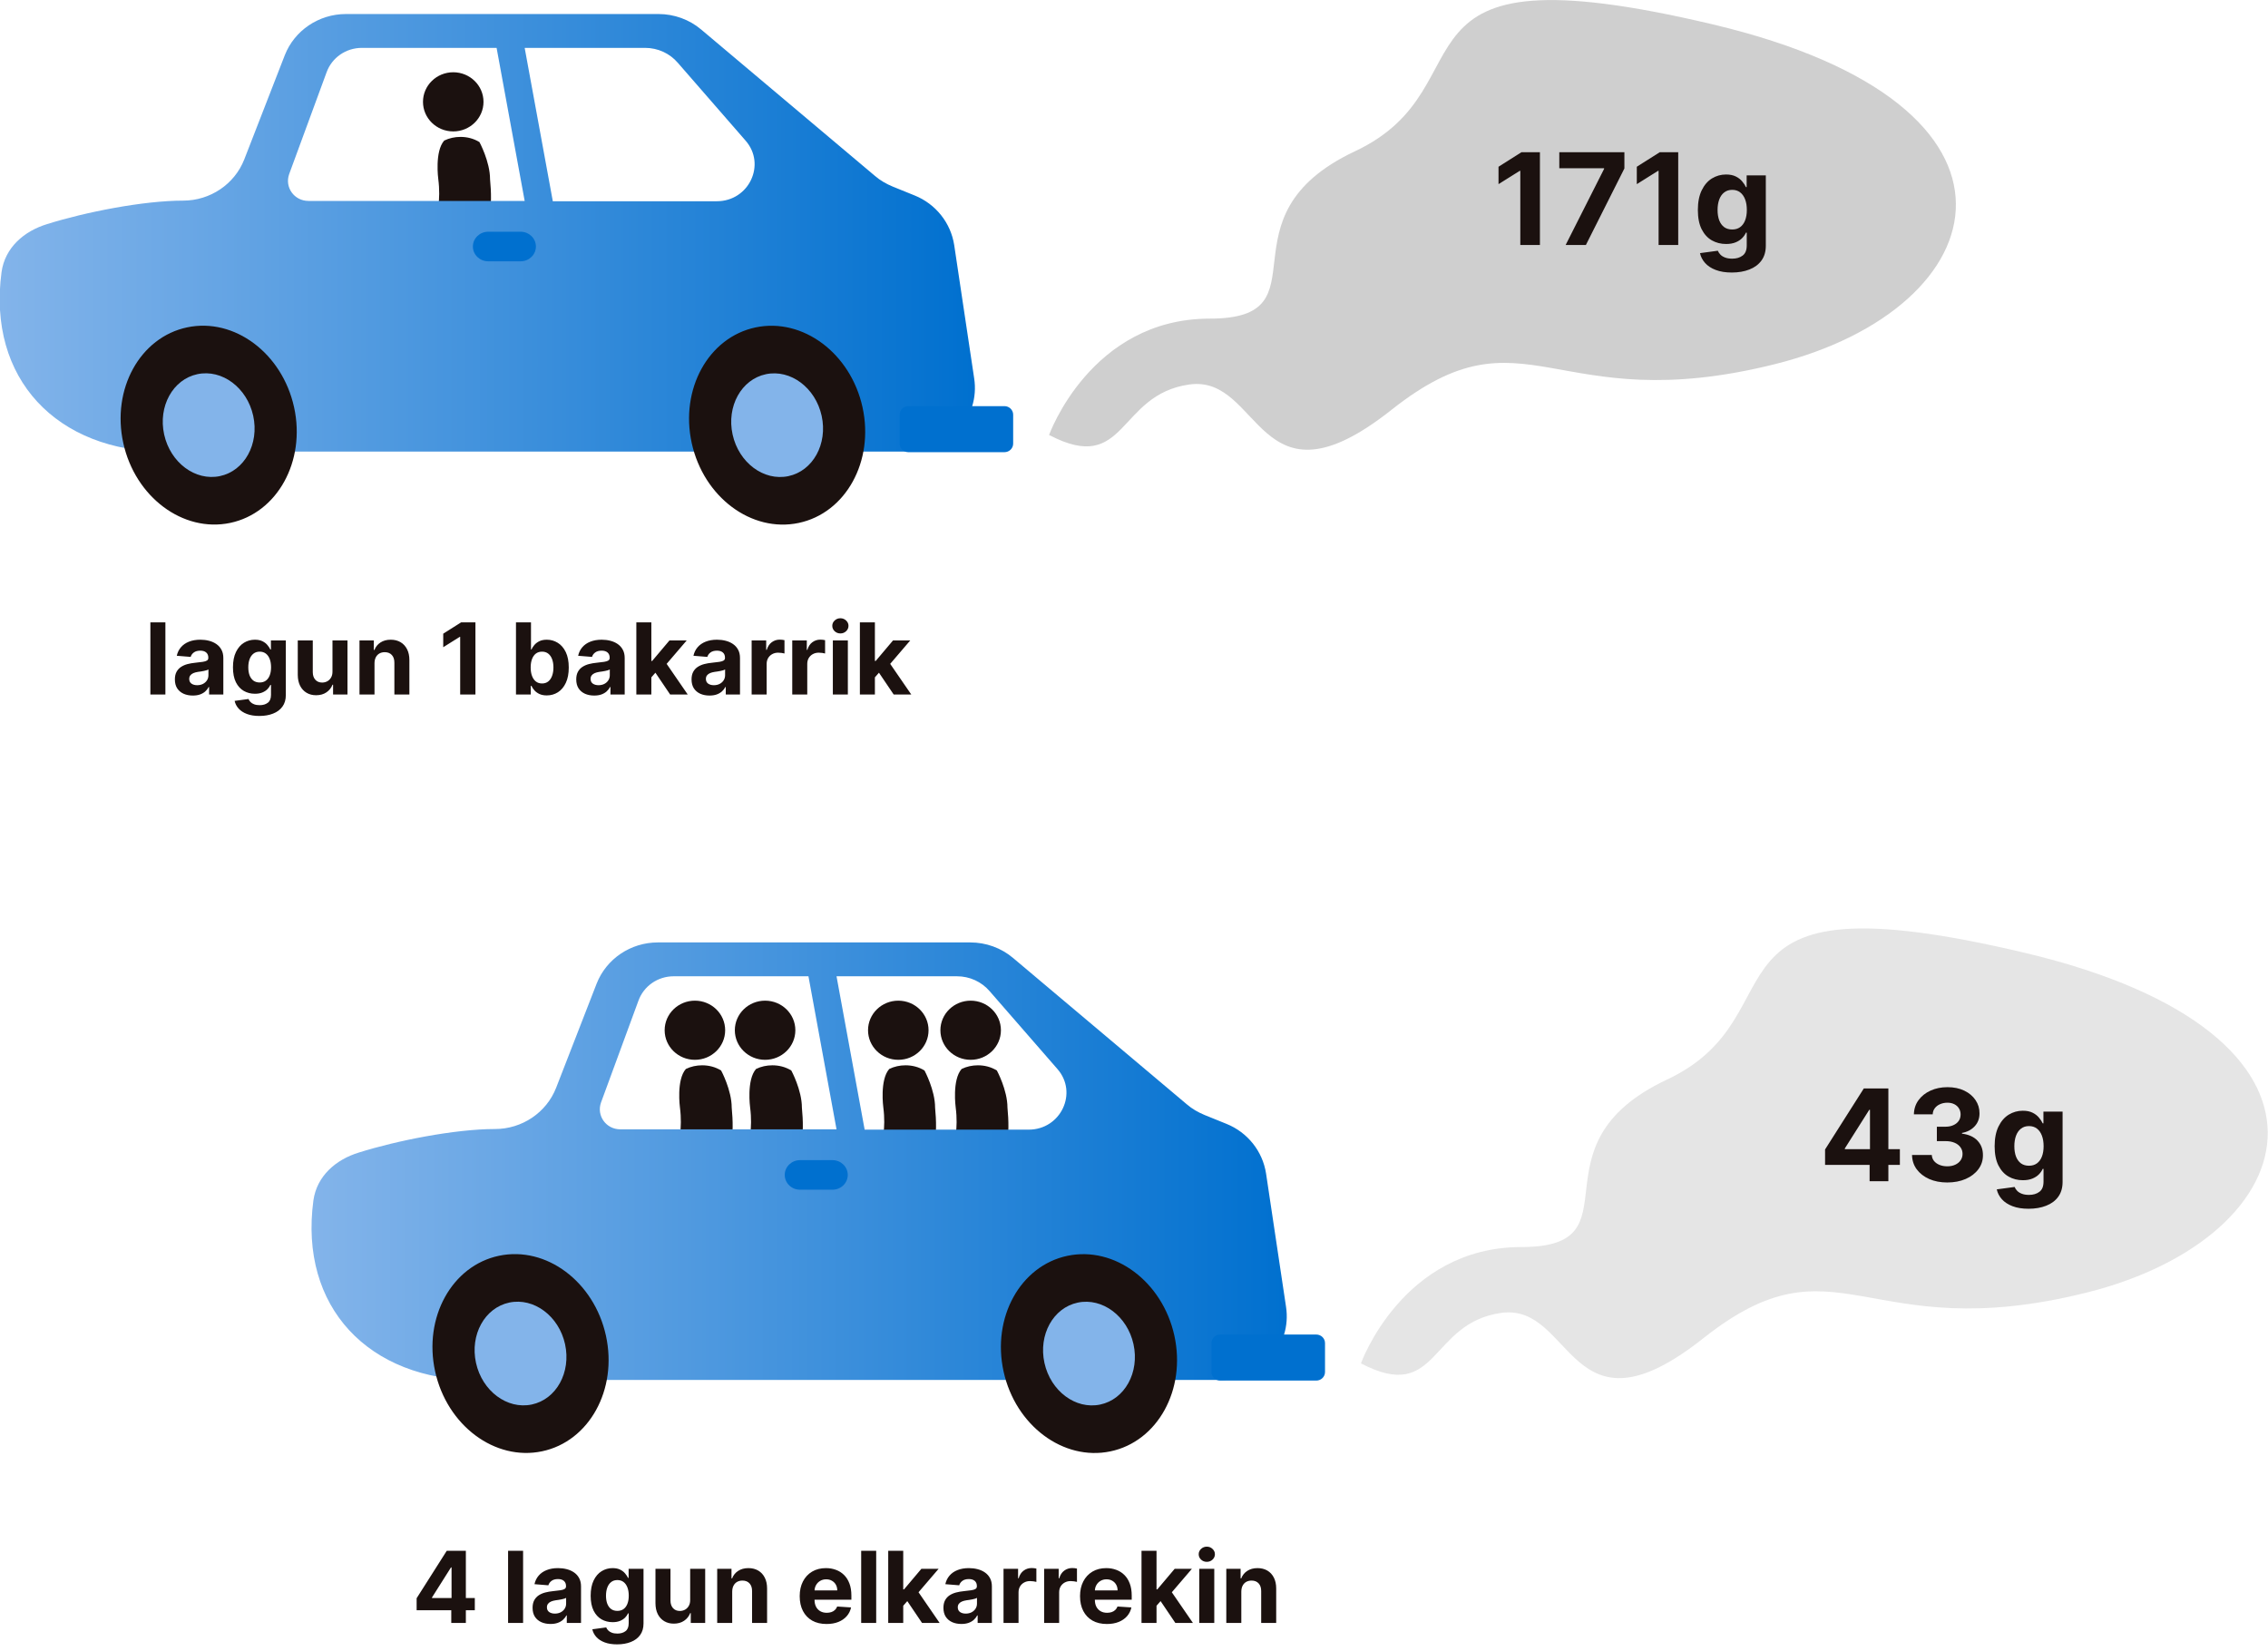 <?xml version="1.0" encoding="UTF-8"?>
<svg xmlns="http://www.w3.org/2000/svg" width="320" height="233" viewBox="0 0 320 233" fill="none">
  <g clip-path="url(#clip0_750_449)">
    <path d="M63.95 18.543C66.307 18.543 68.219 16.674 68.219 14.37C68.219 12.065 66.307 10.196 63.95 10.196C61.592 10.196 59.681 12.065 59.681 14.37C59.681 16.674 61.592 18.543 63.95 18.543Z" fill="#1B110F"></path>
    <path d="M67.647 20.049C66.81 19.532 65.886 19.317 64.962 19.317C64.17 19.317 63.377 19.489 62.673 19.834C61.309 21.383 61.837 25.255 61.837 25.255C62.233 28.309 61.617 30.331 61.485 30.848L68.747 32.138L69.011 30.805C69.363 28.955 69.319 27.148 69.143 25.298C69.143 22.802 67.647 20.049 67.647 20.049Z" fill="#1B110F"></path>
    <path fill-rule="evenodd" clip-rule="evenodd" d="M23.503 63.717H128.339C133.973 63.717 138.286 58.856 137.45 53.392L134.633 34.591C134.149 31.45 132.036 28.782 129.044 27.578L125.963 26.33C125.038 25.943 124.202 25.47 123.454 24.824L98.939 4.173C97.267 2.753 95.11 1.979 92.91 1.979H48.809C44.98 1.979 41.547 4.302 40.183 7.787L34.462 22.501C33.097 25.986 29.664 28.309 25.835 28.309C20.202 28.309 11.971 29.944 6.646 31.622C3.389 32.612 0.704 34.935 0.22 38.377C-1.804 53.392 7.966 63.76 23.459 63.76L23.503 63.717ZM77.99 28.352L74.028 6.755H91.017C92.822 6.755 94.494 7.529 95.638 8.863L105.189 19.834C108.138 23.189 105.673 28.395 101.14 28.395H77.99V28.352ZM40.799 24.566L46.081 10.196C46.829 8.131 48.809 6.755 51.054 6.755H70.067L74.028 28.352H43.528C41.503 28.352 40.139 26.416 40.799 24.566Z" fill="url(#paint0_linear_750_449)"></path>
    <path d="M112.681 73.79C119.335 72.392 123.371 65.082 121.696 57.462C120.021 49.842 113.268 44.799 106.614 46.197C99.96 47.595 95.924 54.905 97.599 62.525C99.275 70.144 106.027 75.188 112.681 73.79Z" fill="#1B110F"></path>
    <path d="M111.229 67.186C114.699 66.457 116.803 62.646 115.93 58.673C115.057 54.701 111.536 52.072 108.066 52.801C104.597 53.53 102.492 57.341 103.365 61.313C104.239 65.286 107.759 67.915 111.229 67.186Z" fill="#83B4EA"></path>
    <path d="M32.477 73.784C39.131 72.385 43.167 65.075 41.492 57.456C39.816 49.836 33.064 44.792 26.41 46.19C19.756 47.588 15.72 54.899 17.395 62.518C19.07 70.138 25.823 75.181 32.477 73.784Z" fill="#1B110F"></path>
    <path d="M31.025 67.18C34.495 66.451 36.599 62.64 35.726 58.667C34.852 54.695 31.332 52.065 27.862 52.794C24.392 53.523 22.288 57.334 23.161 61.307C24.035 65.279 27.555 67.909 31.025 67.18Z" fill="#83B4EA"></path>
    <path d="M128.163 63.803H141.719C142.4 63.803 142.951 63.264 142.951 62.599V58.511C142.951 57.846 142.4 57.307 141.719 57.307H128.163C127.483 57.307 126.931 57.846 126.931 58.511V62.599C126.931 63.264 127.483 63.803 128.163 63.803Z" fill="#0070CF"></path>
    <path d="M68.879 36.871H73.456C74.647 36.871 75.613 35.937 75.613 34.785C75.613 33.632 74.647 32.698 73.456 32.698H68.879C67.688 32.698 66.722 33.632 66.722 34.785C66.722 35.937 67.688 36.871 68.879 36.871Z" fill="#0070CF"></path>
    <path d="M148.013 61.394C148.013 61.394 153.866 44.959 170.679 44.959C187.492 44.959 171.427 30.632 191.189 21.339C210.95 12.046 193.389 -8.003 241.67 3.442C289.952 14.886 281.898 43.496 250.473 51.37C219.048 59.243 215.351 42.765 196.338 57.823C177.325 72.881 178.029 52.832 167.818 54.252C157.607 55.672 159.016 67.116 148.057 61.394H148.013Z" fill="#CFCFCF"></path>
    <path d="M217.273 21.477V34.567H214.505V24.104H214.428L211.431 25.983V23.528L214.671 21.477H217.273ZM220.902 34.567L226.329 23.829V23.739H220.007V21.477H229.192V23.771L223.759 34.567H220.902ZM236.785 21.477V34.567H234.017V24.104H233.94L230.942 25.983V23.528L234.183 21.477H236.785ZM244.345 38.454C243.463 38.454 242.706 38.332 242.076 38.089C241.449 37.851 240.951 37.525 240.58 37.111C240.209 36.698 239.968 36.234 239.858 35.718L242.376 35.379C242.453 35.575 242.574 35.758 242.74 35.929C242.907 36.099 243.126 36.236 243.399 36.338C243.676 36.444 244.012 36.498 244.409 36.498C245.001 36.498 245.489 36.353 245.872 36.063C246.26 35.778 246.454 35.298 246.454 34.625V32.829H246.339C246.22 33.102 246.041 33.359 245.802 33.602C245.564 33.845 245.257 34.043 244.882 34.197C244.507 34.35 244.059 34.427 243.539 34.427C242.802 34.427 242.131 34.256 241.526 33.915C240.925 33.57 240.446 33.044 240.088 32.337C239.734 31.625 239.557 30.726 239.557 29.639C239.557 28.527 239.738 27.598 240.1 26.852C240.463 26.106 240.944 25.548 241.545 25.177C242.15 24.807 242.813 24.621 243.533 24.621C244.083 24.621 244.543 24.715 244.914 24.903C245.284 25.086 245.583 25.316 245.809 25.593C246.039 25.866 246.216 26.134 246.339 26.398H246.441V24.749H249.145V34.663C249.145 35.498 248.941 36.197 248.532 36.76C248.122 37.322 247.556 37.744 246.831 38.026C246.111 38.311 245.282 38.454 244.345 38.454ZM244.402 32.381C244.841 32.381 245.212 32.273 245.515 32.055C245.821 31.834 246.056 31.518 246.218 31.109C246.384 30.696 246.467 30.202 246.467 29.626C246.467 29.051 246.386 28.552 246.224 28.131C246.062 27.704 245.828 27.374 245.521 27.14C245.214 26.905 244.841 26.788 244.402 26.788C243.955 26.788 243.578 26.91 243.271 27.153C242.964 27.391 242.732 27.724 242.574 28.15C242.417 28.576 242.338 29.068 242.338 29.626C242.338 30.193 242.417 30.683 242.574 31.096C242.736 31.506 242.968 31.823 243.271 32.049C243.578 32.27 243.955 32.381 244.402 32.381Z" fill="#1B110F"></path>
  </g>
  <g clip-path="url(#clip1_750_449)">
    <path d="M107.95 149.543C110.307 149.543 112.219 147.674 112.219 145.37C112.219 143.065 110.307 141.196 107.95 141.196C105.592 141.196 103.68 143.065 103.68 145.37C103.68 147.674 105.592 149.543 107.95 149.543Z" fill="#1B110F"></path>
    <path d="M111.647 151.049C110.81 150.532 109.886 150.317 108.962 150.317C108.17 150.317 107.377 150.489 106.673 150.834C105.309 152.383 105.837 156.255 105.837 156.255C106.233 159.309 105.617 161.331 105.485 161.848L112.747 163.138L113.011 161.805C113.363 159.955 113.319 158.148 113.143 156.298C113.143 153.802 111.647 151.049 111.647 151.049Z" fill="#1B110F"></path>
    <path d="M126.743 149.543C129.101 149.543 131.012 147.674 131.012 145.37C131.012 143.065 129.101 141.196 126.743 141.196C124.385 141.196 122.474 143.065 122.474 145.37C122.474 147.674 124.385 149.543 126.743 149.543Z" fill="#1B110F"></path>
    <path d="M130.44 151.049C129.604 150.532 128.679 150.317 127.755 150.317C126.963 150.317 126.171 150.489 125.466 150.834C124.102 152.383 124.63 156.255 124.63 156.255C125.026 159.309 124.41 161.331 124.278 161.848L131.54 163.138L131.804 161.805C132.156 159.955 132.112 158.148 131.936 156.298C131.936 153.802 130.44 151.049 130.44 151.049Z" fill="#1B110F"></path>
    <path d="M136.954 149.543C139.311 149.543 141.223 147.674 141.223 145.37C141.223 143.065 139.311 141.196 136.954 141.196C134.596 141.196 132.684 143.065 132.684 145.37C132.684 147.674 134.596 149.543 136.954 149.543Z" fill="#1B110F"></path>
    <path d="M140.651 151.049C139.814 150.532 138.89 150.317 137.966 150.317C137.174 150.317 136.381 150.489 135.677 150.834C134.313 152.383 134.841 156.255 134.841 156.255C135.237 159.309 134.621 161.331 134.489 161.848L141.751 163.138L142.015 161.805C142.367 159.955 142.323 158.148 142.147 156.298C142.147 153.802 140.651 151.049 140.651 151.049Z" fill="#1B110F"></path>
    <path d="M98.047 149.543C100.405 149.543 102.316 147.674 102.316 145.37C102.316 143.065 100.405 141.196 98.047 141.196C95.689 141.196 93.778 143.065 93.778 145.37C93.778 147.674 95.689 149.543 98.047 149.543Z" fill="#1B110F"></path>
    <path d="M101.744 151.049C100.908 150.532 99.983 150.317 99.059 150.317C98.267 150.317 97.475 150.489 96.77 150.834C95.406 152.383 95.934 156.255 95.934 156.255C96.33 159.309 95.714 161.331 95.582 161.848L102.844 163.138L103.108 161.805C103.46 159.955 103.416 158.148 103.24 156.298C103.24 153.802 101.744 151.049 101.744 151.049Z" fill="#1B110F"></path>
    <path fill-rule="evenodd" clip-rule="evenodd" d="M67.502 194.717H172.339C177.973 194.717 182.286 189.856 181.45 184.392L178.633 165.591C178.149 162.45 176.036 159.782 173.044 158.578L169.963 157.33C169.038 156.943 168.202 156.47 167.454 155.824L142.939 135.173C141.267 133.753 139.11 132.979 136.91 132.979H92.809C88.98 132.979 85.547 135.302 84.183 138.787L78.462 153.501C77.097 156.986 73.664 159.309 69.835 159.309C64.202 159.309 55.971 160.944 50.646 162.622C47.389 163.612 44.704 165.935 44.22 169.377C42.196 184.392 51.966 194.76 67.459 194.76L67.502 194.717ZM121.989 159.352L118.028 137.755H135.017C136.822 137.755 138.494 138.529 139.638 139.863L149.189 150.834C152.138 154.189 149.673 159.395 145.14 159.395H121.989V159.352ZM84.799 155.566L90.081 141.196C90.829 139.131 92.809 137.755 95.054 137.755H114.067L118.028 159.352H87.528C85.503 159.352 84.139 157.416 84.799 155.566Z" fill="url(#paint1_linear_750_449)"></path>
    <path d="M156.681 204.79C163.335 203.392 167.371 196.082 165.696 188.462C164.021 180.842 157.268 175.799 150.614 177.197C143.96 178.595 139.924 185.905 141.599 193.525C143.275 201.144 150.027 206.188 156.681 204.79Z" fill="#1B110F"></path>
    <path d="M155.229 198.186C158.699 197.457 160.803 193.646 159.93 189.674C159.057 185.701 155.536 183.072 152.066 183.801C148.597 184.53 146.492 188.341 147.365 192.313C148.239 196.286 151.759 198.915 155.229 198.186Z" fill="#83B4EA"></path>
    <path d="M76.477 204.783C83.131 203.385 87.167 196.075 85.492 188.456C83.816 180.836 77.064 175.792 70.41 177.19C63.756 178.588 59.72 185.899 61.395 193.518C63.071 201.138 69.823 206.181 76.477 204.783Z" fill="#1B110F"></path>
    <path d="M75.025 198.18C78.495 197.451 80.599 193.64 79.726 189.667C78.852 185.695 75.332 183.065 71.862 183.794C68.392 184.523 66.288 188.335 67.161 192.307C68.035 196.279 71.555 198.909 75.025 198.18Z" fill="#83B4EA"></path>
    <path d="M172.163 194.803H185.719C186.4 194.803 186.951 194.264 186.951 193.599V189.511C186.951 188.846 186.4 188.307 185.719 188.307H172.163C171.483 188.307 170.931 188.846 170.931 189.511V193.599C170.931 194.264 171.483 194.803 172.163 194.803Z" fill="#0070CF"></path>
    <path d="M112.879 167.871H117.456C118.647 167.871 119.613 166.937 119.613 165.784C119.613 164.632 118.647 163.698 117.456 163.698H112.879C111.688 163.698 110.722 164.632 110.722 165.784C110.722 166.937 111.688 167.871 112.879 167.871Z" fill="#0070CF"></path>
    <path d="M192.013 192.394C192.013 192.394 197.866 175.959 214.679 175.959C231.492 175.959 215.427 161.632 235.189 152.339C254.95 143.046 237.389 122.997 285.67 134.442C333.952 145.886 325.898 174.496 294.473 182.37C263.048 190.243 259.351 173.765 240.338 188.823C221.325 203.881 222.029 183.832 211.818 185.252C201.607 186.672 203.016 198.116 192.057 192.394H192.013Z" fill="#E5E5E5"></path>
    <path d="M257.506 164.371V162.191L262.972 153.581H264.851V156.598H263.739L260.293 162.05V162.153H268.06V164.371H257.506ZM263.79 166.672V163.706L263.841 162.741V153.581H266.436V166.672H263.79ZM274.742 166.851C273.788 166.851 272.938 166.687 272.192 166.359C271.451 166.026 270.865 165.57 270.434 164.991C270.008 164.407 269.789 163.734 269.776 162.971H272.563C272.58 163.29 272.684 163.572 272.876 163.815C273.072 164.053 273.332 164.239 273.656 164.371C273.98 164.503 274.344 164.569 274.749 164.569C275.171 164.569 275.544 164.494 275.867 164.345C276.191 164.196 276.445 163.989 276.628 163.725C276.811 163.461 276.903 163.156 276.903 162.811C276.903 162.462 276.805 162.153 276.609 161.884C276.417 161.612 276.14 161.398 275.778 161.245C275.42 161.092 274.994 161.015 274.5 161.015H273.279V158.982H274.5C274.917 158.982 275.286 158.91 275.605 158.765C275.929 158.62 276.181 158.42 276.36 158.164C276.539 157.904 276.628 157.602 276.628 157.256C276.628 156.928 276.549 156.641 276.392 156.393C276.238 156.142 276.021 155.946 275.74 155.805C275.463 155.665 275.139 155.594 274.768 155.594C274.393 155.594 274.05 155.663 273.739 155.799C273.428 155.931 273.179 156.121 272.991 156.368C272.804 156.615 272.703 156.905 272.691 157.237H270.038C270.051 156.483 270.266 155.818 270.684 155.243C271.101 154.668 271.664 154.218 272.371 153.894C273.083 153.566 273.886 153.402 274.781 153.402C275.684 153.402 276.475 153.566 277.152 153.894C277.83 154.222 278.356 154.665 278.731 155.224C279.11 155.778 279.298 156.4 279.294 157.09C279.298 157.823 279.07 158.435 278.61 158.925C278.154 159.415 277.559 159.726 276.826 159.858V159.96C277.789 160.084 278.522 160.418 279.025 160.964C279.532 161.505 279.784 162.183 279.779 162.996C279.784 163.742 279.568 164.405 279.134 164.984C278.703 165.564 278.109 166.02 277.35 166.352C276.592 166.685 275.723 166.851 274.742 166.851ZM286.218 170.558C285.336 170.558 284.579 170.437 283.949 170.194C283.322 169.955 282.824 169.629 282.453 169.216C282.082 168.803 281.841 168.338 281.731 167.822L284.249 167.484C284.326 167.68 284.447 167.863 284.613 168.033C284.78 168.204 284.999 168.34 285.272 168.442C285.549 168.549 285.885 168.602 286.282 168.602C286.874 168.602 287.362 168.457 287.746 168.168C288.133 167.882 288.327 167.403 288.327 166.729V164.933H288.212C288.093 165.206 287.914 165.464 287.675 165.707C287.437 165.95 287.13 166.148 286.755 166.301C286.38 166.455 285.932 166.531 285.412 166.531C284.675 166.531 284.004 166.361 283.399 166.02C282.798 165.675 282.319 165.148 281.961 164.441C281.607 163.729 281.43 162.83 281.43 161.744C281.43 160.631 281.611 159.702 281.973 158.957C282.336 158.211 282.817 157.653 283.418 157.282C284.023 156.911 284.686 156.726 285.406 156.726C285.956 156.726 286.416 156.82 286.787 157.007C287.157 157.19 287.456 157.42 287.682 157.697C287.912 157.97 288.089 158.239 288.212 158.503H288.314V156.854H291.018V166.768C291.018 167.603 290.814 168.302 290.405 168.864C289.996 169.427 289.429 169.849 288.704 170.13C287.984 170.415 287.155 170.558 286.218 170.558ZM286.275 164.486C286.714 164.486 287.085 164.377 287.388 164.16C287.694 163.938 287.929 163.623 288.091 163.214C288.257 162.8 288.34 162.306 288.34 161.731C288.34 161.156 288.259 160.657 288.097 160.235C287.935 159.809 287.701 159.479 287.394 159.244C287.087 159.01 286.714 158.893 286.275 158.893C285.828 158.893 285.451 159.014 285.144 159.257C284.837 159.496 284.605 159.828 284.447 160.254C284.29 160.68 284.211 161.173 284.211 161.731C284.211 162.298 284.29 162.788 284.447 163.201C284.609 163.61 284.841 163.928 285.144 164.153C285.451 164.375 285.828 164.486 286.275 164.486Z" fill="#1B110F"></path>
  </g>
  <path d="M23.336 87.818V98H21.218V87.818H23.336ZM27.21 98.144C26.723 98.144 26.289 98.06 25.908 97.891C25.526 97.718 25.225 97.465 25.003 97.13C24.784 96.792 24.675 96.371 24.675 95.867C24.675 95.443 24.753 95.087 24.908 94.798C25.064 94.51 25.276 94.278 25.545 94.102C25.813 93.927 26.118 93.794 26.459 93.704C26.804 93.615 27.166 93.552 27.543 93.516C27.988 93.469 28.345 93.426 28.617 93.386C28.889 93.343 29.086 93.28 29.209 93.197C29.331 93.115 29.393 92.992 29.393 92.829V92.8C29.393 92.485 29.293 92.241 29.095 92.069C28.899 91.897 28.62 91.81 28.259 91.81C27.878 91.81 27.575 91.895 27.349 92.064C27.124 92.23 26.975 92.438 26.902 92.69L24.943 92.531C25.043 92.067 25.238 91.666 25.53 91.328C25.822 90.987 26.198 90.725 26.658 90.543C27.122 90.357 27.659 90.264 28.269 90.264C28.693 90.264 29.099 90.314 29.487 90.413C29.878 90.513 30.225 90.667 30.526 90.876C30.831 91.085 31.072 91.353 31.247 91.681C31.423 92.006 31.511 92.395 31.511 92.849V98H29.502V96.941H29.442C29.32 97.18 29.156 97.39 28.95 97.572C28.745 97.751 28.498 97.892 28.209 97.995C27.921 98.094 27.588 98.144 27.21 98.144ZM27.817 96.683C28.128 96.683 28.403 96.621 28.642 96.499C28.881 96.373 29.068 96.204 29.204 95.992C29.34 95.779 29.408 95.539 29.408 95.271V94.46C29.341 94.503 29.25 94.543 29.134 94.579C29.021 94.613 28.894 94.644 28.751 94.674C28.609 94.701 28.466 94.725 28.324 94.749C28.181 94.769 28.052 94.787 27.936 94.803C27.688 94.84 27.47 94.898 27.285 94.977C27.099 95.057 26.955 95.165 26.852 95.3C26.75 95.433 26.698 95.599 26.698 95.798C26.698 96.086 26.803 96.306 27.011 96.459C27.224 96.608 27.492 96.683 27.817 96.683ZM36.594 101.023C35.908 101.023 35.32 100.928 34.829 100.739C34.342 100.554 33.954 100.3 33.666 99.979C33.377 99.657 33.19 99.296 33.104 98.895L35.063 98.631C35.123 98.784 35.217 98.926 35.346 99.059C35.475 99.192 35.646 99.298 35.858 99.377C36.074 99.46 36.336 99.501 36.644 99.501C37.105 99.501 37.484 99.389 37.782 99.163C38.084 98.941 38.235 98.568 38.235 98.045V96.648H38.145C38.052 96.86 37.913 97.06 37.728 97.249C37.542 97.438 37.303 97.592 37.012 97.712C36.72 97.831 36.372 97.891 35.968 97.891C35.394 97.891 34.872 97.758 34.402 97.493C33.934 97.224 33.561 96.815 33.283 96.265C33.008 95.711 32.87 95.012 32.87 94.167C32.87 93.302 33.011 92.579 33.293 91.999C33.575 91.419 33.949 90.985 34.416 90.697C34.887 90.408 35.403 90.264 35.963 90.264C36.39 90.264 36.748 90.337 37.037 90.483C37.325 90.626 37.557 90.805 37.733 91.02C37.912 91.232 38.049 91.441 38.145 91.646H38.225V90.364H40.328V98.075C40.328 98.724 40.169 99.268 39.85 99.705C39.532 100.143 39.092 100.471 38.528 100.69C37.968 100.912 37.323 101.023 36.594 101.023ZM36.639 96.3C36.98 96.3 37.269 96.215 37.504 96.046C37.742 95.874 37.925 95.629 38.051 95.31C38.18 94.989 38.245 94.604 38.245 94.157C38.245 93.71 38.182 93.322 38.056 92.994C37.93 92.662 37.748 92.405 37.509 92.223C37.27 92.041 36.98 91.95 36.639 91.95C36.291 91.95 35.998 92.044 35.759 92.233C35.52 92.419 35.34 92.677 35.217 93.008C35.094 93.34 35.033 93.723 35.033 94.157C35.033 94.598 35.094 94.979 35.217 95.3C35.343 95.619 35.524 95.865 35.759 96.041C35.998 96.213 36.291 96.3 36.639 96.3ZM46.91 94.749V90.364H49.028V98H46.995V96.613H46.915C46.743 97.06 46.456 97.42 46.055 97.692C45.657 97.963 45.172 98.099 44.598 98.099C44.088 98.099 43.639 97.983 43.251 97.751C42.863 97.519 42.56 97.19 42.341 96.762C42.126 96.335 42.017 95.822 42.013 95.226V90.364H44.131V94.848C44.134 95.299 44.255 95.655 44.494 95.917C44.733 96.179 45.052 96.31 45.453 96.31C45.709 96.31 45.947 96.252 46.169 96.136C46.392 96.016 46.57 95.841 46.706 95.609C46.846 95.377 46.913 95.09 46.91 94.749ZM52.84 93.585V98H50.722V90.364H52.741V91.711H52.83C52.999 91.267 53.282 90.915 53.68 90.657C54.078 90.395 54.56 90.264 55.127 90.264C55.657 90.264 56.12 90.38 56.514 90.612C56.908 90.844 57.215 91.176 57.434 91.606C57.653 92.034 57.762 92.544 57.762 93.138V98H55.644V93.516C55.647 93.048 55.528 92.684 55.286 92.422C55.044 92.157 54.711 92.024 54.287 92.024C54.002 92.024 53.75 92.085 53.531 92.208C53.316 92.331 53.147 92.51 53.024 92.745C52.905 92.977 52.843 93.257 52.84 93.585ZM67.081 87.818V98H64.928V89.862H64.869L62.537 91.323V89.414L65.058 87.818H67.081ZM72.801 98V87.818H74.919V91.646H74.984C75.076 91.441 75.21 91.232 75.386 91.02C75.565 90.805 75.797 90.626 76.082 90.483C76.371 90.337 76.728 90.264 77.156 90.264C77.713 90.264 78.227 90.41 78.697 90.702C79.168 90.99 79.544 91.426 79.826 92.009C80.108 92.589 80.248 93.317 80.248 94.192C80.248 95.044 80.111 95.763 79.836 96.349C79.564 96.933 79.193 97.375 78.722 97.677C78.255 97.975 77.731 98.124 77.151 98.124C76.74 98.124 76.39 98.056 76.102 97.921C75.817 97.785 75.583 97.614 75.401 97.408C75.219 97.2 75.08 96.989 74.984 96.777H74.889V98H72.801ZM74.874 94.182C74.874 94.636 74.937 95.032 75.063 95.37C75.189 95.708 75.371 95.972 75.61 96.16C75.849 96.346 76.139 96.439 76.48 96.439C76.825 96.439 77.116 96.344 77.355 96.156C77.594 95.963 77.774 95.698 77.897 95.36C78.023 95.019 78.086 94.626 78.086 94.182C78.086 93.741 78.024 93.353 77.902 93.019C77.779 92.684 77.599 92.422 77.36 92.233C77.121 92.044 76.828 91.95 76.48 91.95C76.135 91.95 75.844 92.041 75.605 92.223C75.37 92.405 75.189 92.664 75.063 92.999C74.937 93.333 74.874 93.728 74.874 94.182ZM83.839 98.144C83.352 98.144 82.918 98.06 82.537 97.891C82.155 97.718 81.854 97.465 81.632 97.13C81.413 96.792 81.304 96.371 81.304 95.867C81.304 95.443 81.382 95.087 81.537 94.798C81.693 94.51 81.905 94.278 82.174 94.102C82.442 93.927 82.747 93.794 83.088 93.704C83.433 93.615 83.794 93.552 84.172 93.516C84.616 93.469 84.974 93.426 85.246 93.386C85.518 93.343 85.715 93.28 85.838 93.197C85.96 93.115 86.022 92.992 86.022 92.829V92.8C86.022 92.485 85.922 92.241 85.723 92.069C85.528 91.897 85.249 91.81 84.888 91.81C84.507 91.81 84.204 91.895 83.978 92.064C83.753 92.23 83.604 92.438 83.531 92.69L81.572 92.531C81.671 92.067 81.867 91.666 82.159 91.328C82.45 90.987 82.827 90.725 83.287 90.543C83.751 90.357 84.288 90.264 84.898 90.264C85.322 90.264 85.728 90.314 86.116 90.413C86.507 90.513 86.854 90.667 87.155 90.876C87.46 91.085 87.7 91.353 87.876 91.681C88.052 92.006 88.14 92.395 88.14 92.849V98H86.131V96.941H86.071C85.949 97.18 85.785 97.39 85.579 97.572C85.374 97.751 85.127 97.892 84.838 97.995C84.55 98.094 84.217 98.144 83.839 98.144ZM84.446 96.683C84.757 96.683 85.032 96.621 85.271 96.499C85.51 96.373 85.697 96.204 85.833 95.992C85.969 95.779 86.037 95.539 86.037 95.271V94.46C85.97 94.503 85.879 94.543 85.763 94.579C85.65 94.613 85.523 94.644 85.38 94.674C85.238 94.701 85.095 94.725 84.953 94.749C84.81 94.769 84.681 94.787 84.565 94.803C84.316 94.84 84.099 94.898 83.914 94.977C83.728 95.057 83.584 95.165 83.481 95.3C83.378 95.433 83.327 95.599 83.327 95.798C83.327 96.086 83.431 96.306 83.64 96.459C83.852 96.608 84.121 96.683 84.446 96.683ZM91.702 95.803L91.707 93.262H92.015L94.461 90.364H96.892L93.606 94.202H93.104L91.702 95.803ZM89.783 98V87.818H91.901V98H89.783ZM94.555 98L92.308 94.674L93.72 93.178L97.036 98H94.555ZM100.109 98.144C99.621 98.144 99.187 98.06 98.806 97.891C98.425 97.718 98.123 97.465 97.901 97.13C97.683 96.792 97.573 96.371 97.573 95.867C97.573 95.443 97.651 95.087 97.807 94.798C97.963 94.51 98.175 94.278 98.443 94.102C98.712 93.927 99.017 93.794 99.358 93.704C99.703 93.615 100.064 93.552 100.442 93.516C100.886 93.469 101.244 93.426 101.516 93.386C101.787 93.343 101.985 93.28 102.107 93.197C102.23 93.115 102.291 92.992 102.291 92.829V92.8C102.291 92.485 102.192 92.241 101.993 92.069C101.797 91.897 101.519 91.81 101.158 91.81C100.777 91.81 100.473 91.895 100.248 92.064C100.022 92.23 99.873 92.438 99.8 92.69L97.842 92.531C97.941 92.067 98.137 91.666 98.428 91.328C98.72 90.987 99.096 90.725 99.557 90.543C100.021 90.357 100.558 90.264 101.168 90.264C101.592 90.264 101.998 90.314 102.386 90.413C102.777 90.513 103.123 90.667 103.425 90.876C103.73 91.085 103.97 91.353 104.146 91.681C104.321 92.006 104.409 92.395 104.409 92.849V98H102.401V96.941H102.341C102.218 97.18 102.054 97.39 101.849 97.572C101.643 97.751 101.396 97.892 101.108 97.995C100.82 98.094 100.487 98.144 100.109 98.144ZM100.715 96.683C101.027 96.683 101.302 96.621 101.54 96.499C101.779 96.373 101.966 96.204 102.102 95.992C102.238 95.779 102.306 95.539 102.306 95.271V94.46C102.24 94.503 102.149 94.543 102.033 94.579C101.92 94.613 101.792 94.644 101.65 94.674C101.507 94.701 101.365 94.725 101.222 94.749C101.08 94.769 100.951 94.787 100.835 94.803C100.586 94.84 100.369 94.898 100.183 94.977C99.998 95.057 99.853 95.165 99.751 95.3C99.648 95.433 99.597 95.599 99.597 95.798C99.597 96.086 99.701 96.306 99.91 96.459C100.122 96.608 100.39 96.683 100.715 96.683ZM106.052 98V90.364H108.105V91.696H108.185C108.324 91.222 108.558 90.864 108.886 90.622C109.214 90.377 109.592 90.254 110.02 90.254C110.126 90.254 110.24 90.261 110.363 90.274C110.485 90.287 110.593 90.306 110.686 90.329V92.208C110.586 92.178 110.449 92.152 110.273 92.129C110.097 92.105 109.937 92.094 109.791 92.094C109.479 92.094 109.201 92.162 108.956 92.298C108.714 92.43 108.521 92.616 108.379 92.854C108.24 93.093 108.17 93.368 108.17 93.68V98H106.052ZM111.781 98V90.364H113.834V91.696H113.914C114.053 91.222 114.286 90.864 114.615 90.622C114.943 90.377 115.32 90.254 115.748 90.254C115.854 90.254 115.968 90.261 116.091 90.274C116.214 90.287 116.321 90.306 116.414 90.329V92.208C116.315 92.178 116.177 92.152 116.002 92.129C115.826 92.105 115.665 92.094 115.519 92.094C115.208 92.094 114.929 92.162 114.684 92.298C114.442 92.43 114.25 92.616 114.107 92.854C113.968 93.093 113.899 93.368 113.899 93.68V98H111.781ZM117.509 98V90.364H119.627V98H117.509ZM118.573 89.379C118.258 89.379 117.988 89.275 117.763 89.066C117.541 88.854 117.43 88.6 117.43 88.305C117.43 88.014 117.541 87.763 117.763 87.555C117.988 87.343 118.258 87.237 118.573 87.237C118.888 87.237 119.156 87.343 119.379 87.555C119.604 87.763 119.717 88.014 119.717 88.305C119.717 88.6 119.604 88.854 119.379 89.066C119.156 89.275 118.888 89.379 118.573 89.379ZM123.243 95.803L123.248 93.262H123.556L126.002 90.364H128.433L125.147 94.202H124.645L123.243 95.803ZM121.324 98V87.818H123.442V98H121.324ZM126.096 98L123.849 94.674L125.261 93.178L128.577 98H126.096Z" fill="#1B110F"></path>
  <path d="M58.784 227.21V225.515L63.035 218.818H64.497V221.165H63.632L60.952 225.406V225.485H66.993V227.21H58.784ZM63.672 229V226.693L63.711 225.942V218.818H65.73V229H63.672ZM73.805 218.818V229H71.687V218.818H73.805ZM77.679 229.144C77.192 229.144 76.758 229.06 76.376 228.891C75.995 228.718 75.694 228.465 75.472 228.13C75.253 227.792 75.144 227.371 75.144 226.867C75.144 226.443 75.221 226.087 75.377 225.798C75.533 225.51 75.745 225.278 76.013 225.102C76.282 224.927 76.587 224.794 76.928 224.705C77.273 224.615 77.634 224.552 78.012 224.516C78.456 224.469 78.814 224.426 79.086 224.386C79.358 224.343 79.555 224.28 79.678 224.197C79.8 224.115 79.862 223.992 79.862 223.83V223.8C79.862 223.485 79.762 223.241 79.563 223.069C79.368 222.897 79.089 222.81 78.728 222.81C78.347 222.81 78.044 222.895 77.818 223.064C77.593 223.23 77.444 223.438 77.371 223.69L75.412 223.531C75.511 223.067 75.707 222.666 75.999 222.328C76.29 221.987 76.666 221.725 77.127 221.543C77.591 221.357 78.128 221.264 78.738 221.264C79.162 221.264 79.568 221.314 79.956 221.413C80.347 221.513 80.693 221.667 80.995 221.876C81.3 222.085 81.54 222.353 81.716 222.681C81.892 223.006 81.979 223.395 81.979 223.849V229H79.971V227.941H79.911C79.789 228.18 79.624 228.39 79.419 228.572C79.213 228.751 78.967 228.892 78.678 228.995C78.39 229.094 78.057 229.144 77.679 229.144ZM78.285 227.683C78.597 227.683 78.872 227.621 79.111 227.499C79.349 227.373 79.537 227.204 79.673 226.991C79.808 226.779 79.876 226.539 79.876 226.271V225.46C79.81 225.503 79.719 225.543 79.603 225.58C79.49 225.613 79.363 225.644 79.22 225.674C79.078 225.701 78.935 225.725 78.793 225.749C78.65 225.768 78.521 225.787 78.405 225.803C78.156 225.84 77.939 225.898 77.754 225.977C77.568 226.057 77.424 226.165 77.321 226.3C77.218 226.433 77.167 226.599 77.167 226.798C77.167 227.086 77.271 227.306 77.48 227.459C77.692 227.608 77.961 227.683 78.285 227.683ZM87.063 232.023C86.377 232.023 85.788 231.928 85.298 231.739C84.811 231.554 84.423 231.3 84.135 230.979C83.846 230.657 83.659 230.296 83.573 229.895L85.532 229.631C85.591 229.784 85.686 229.926 85.815 230.059C85.944 230.192 86.115 230.298 86.327 230.377C86.543 230.46 86.804 230.501 87.113 230.501C87.573 230.501 87.953 230.389 88.251 230.163C88.553 229.941 88.704 229.568 88.704 229.045V227.648H88.614C88.521 227.86 88.382 228.06 88.196 228.249C88.011 228.438 87.772 228.592 87.481 228.712C87.189 228.831 86.841 228.891 86.436 228.891C85.863 228.891 85.341 228.758 84.87 228.493C84.403 228.224 84.03 227.815 83.752 227.265C83.477 226.711 83.339 226.012 83.339 225.167C83.339 224.302 83.48 223.579 83.762 222.999C84.043 222.419 84.418 221.985 84.885 221.697C85.356 221.408 85.871 221.264 86.431 221.264C86.859 221.264 87.217 221.337 87.505 221.483C87.794 221.625 88.026 221.804 88.201 222.02C88.38 222.232 88.518 222.441 88.614 222.646H88.694V221.364H90.796V229.075C90.796 229.724 90.637 230.268 90.319 230.705C90.001 231.143 89.56 231.471 88.997 231.69C88.437 231.912 87.792 232.023 87.063 232.023ZM87.108 227.3C87.449 227.3 87.737 227.215 87.973 227.046C88.211 226.874 88.394 226.629 88.519 226.31C88.649 225.989 88.713 225.604 88.713 225.157C88.713 224.71 88.65 224.322 88.525 223.994C88.399 223.662 88.216 223.405 87.978 223.223C87.739 223.041 87.449 222.95 87.108 222.95C86.76 222.95 86.466 223.044 86.228 223.233C85.989 223.419 85.808 223.677 85.686 224.009C85.563 224.34 85.502 224.723 85.502 225.157C85.502 225.598 85.563 225.979 85.686 226.3C85.812 226.619 85.992 226.866 86.228 227.041C86.466 227.214 86.76 227.3 87.108 227.3ZM97.379 225.749V221.364H99.497V229H97.463V227.613H97.384C97.212 228.06 96.925 228.42 96.524 228.692C96.126 228.964 95.641 229.099 95.067 229.099C94.557 229.099 94.108 228.983 93.72 228.751C93.332 228.519 93.029 228.19 92.81 227.762C92.595 227.335 92.485 226.822 92.482 226.226V221.364H94.6V225.848C94.603 226.299 94.724 226.655 94.963 226.917C95.201 227.179 95.521 227.31 95.922 227.31C96.177 227.31 96.416 227.252 96.638 227.136C96.86 227.016 97.039 226.841 97.175 226.609C97.314 226.377 97.382 226.09 97.379 225.749ZM103.309 224.585V229H101.191V221.364H103.209V222.711H103.299C103.468 222.267 103.751 221.915 104.149 221.657C104.547 221.395 105.029 221.264 105.596 221.264C106.126 221.264 106.588 221.38 106.983 221.612C107.377 221.844 107.684 222.176 107.903 222.607C108.121 223.034 108.231 223.545 108.231 224.138V229H106.113V224.516C106.116 224.048 105.997 223.684 105.755 223.422C105.513 223.157 105.18 223.024 104.756 223.024C104.47 223.024 104.219 223.085 104 223.208C103.784 223.331 103.615 223.51 103.493 223.745C103.373 223.977 103.312 224.257 103.309 224.585ZM116.62 229.149C115.835 229.149 115.159 228.99 114.592 228.672C114.028 228.35 113.594 227.896 113.289 227.31C112.984 226.72 112.832 226.022 112.832 225.217C112.832 224.431 112.984 223.742 113.289 223.148C113.594 222.555 114.023 222.093 114.577 221.761C115.134 221.43 115.787 221.264 116.536 221.264C117.039 221.264 117.508 221.345 117.943 221.508C118.38 221.667 118.761 221.907 119.086 222.229C119.414 222.55 119.669 222.955 119.852 223.442C120.034 223.926 120.125 224.492 120.125 225.142V225.724H113.677V224.411H118.132C118.132 224.106 118.065 223.836 117.933 223.601C117.8 223.366 117.616 223.182 117.381 223.049C117.149 222.913 116.879 222.845 116.57 222.845C116.249 222.845 115.964 222.92 115.715 223.069C115.47 223.215 115.278 223.412 115.139 223.661C114.999 223.906 114.928 224.179 114.925 224.481V225.729C114.925 226.107 114.994 226.433 115.134 226.708C115.276 226.983 115.477 227.195 115.735 227.344C115.994 227.494 116.3 227.568 116.655 227.568C116.89 227.568 117.106 227.535 117.301 227.469C117.497 227.402 117.664 227.303 117.803 227.17C117.943 227.038 118.049 226.875 118.122 226.683L120.08 226.812C119.981 227.283 119.777 227.694 119.469 228.045C119.164 228.393 118.77 228.665 118.286 228.861C117.805 229.053 117.25 229.149 116.62 229.149ZM123.625 218.818V229H121.507V218.818H123.625ZM127.241 226.803L127.246 224.262H127.554L130 221.364H132.431L129.145 225.202H128.643L127.241 226.803ZM125.322 229V218.818H127.44V229H125.322ZM130.094 229L127.847 225.674L129.259 224.178L132.575 229H130.094ZM135.648 229.144C135.161 229.144 134.726 229.06 134.345 228.891C133.964 228.718 133.662 228.465 133.44 228.13C133.222 227.792 133.112 227.371 133.112 226.867C133.112 226.443 133.19 226.087 133.346 225.798C133.502 225.51 133.714 225.278 133.982 225.102C134.251 224.927 134.556 224.794 134.897 224.705C135.242 224.615 135.603 224.552 135.981 224.516C136.425 224.469 136.783 224.426 137.055 224.386C137.326 224.343 137.524 224.28 137.646 224.197C137.769 224.115 137.83 223.992 137.83 223.83V223.8C137.83 223.485 137.731 223.241 137.532 223.069C137.336 222.897 137.058 222.81 136.697 222.81C136.316 222.81 136.012 222.895 135.787 223.064C135.562 223.23 135.412 223.438 135.339 223.69L133.381 223.531C133.48 223.067 133.676 222.666 133.967 222.328C134.259 221.987 134.635 221.725 135.096 221.543C135.56 221.357 136.097 221.264 136.707 221.264C137.131 221.264 137.537 221.314 137.925 221.413C138.316 221.513 138.662 221.667 138.964 221.876C139.269 222.085 139.509 222.353 139.685 222.681C139.86 223.006 139.948 223.395 139.948 223.849V229H137.94V227.941H137.88C137.757 228.18 137.593 228.39 137.388 228.572C137.182 228.751 136.935 228.892 136.647 228.995C136.359 229.094 136.026 229.144 135.648 229.144ZM136.254 227.683C136.566 227.683 136.841 227.621 137.08 227.499C137.318 227.373 137.505 227.204 137.641 226.991C137.777 226.779 137.845 226.539 137.845 226.271V225.46C137.779 225.503 137.688 225.543 137.572 225.58C137.459 225.613 137.331 225.644 137.189 225.674C137.046 225.701 136.904 225.725 136.761 225.749C136.619 225.768 136.49 225.787 136.374 225.803C136.125 225.84 135.908 225.898 135.722 225.977C135.537 226.057 135.393 226.165 135.29 226.3C135.187 226.433 135.136 226.599 135.136 226.798C135.136 227.086 135.24 227.306 135.449 227.459C135.661 227.608 135.929 227.683 136.254 227.683ZM141.591 229V221.364H143.645V222.696H143.724C143.863 222.222 144.097 221.864 144.425 221.622C144.753 221.377 145.131 221.254 145.559 221.254C145.665 221.254 145.779 221.261 145.902 221.274C146.024 221.287 146.132 221.306 146.225 221.329V223.208C146.125 223.178 145.988 223.152 145.812 223.129C145.636 223.105 145.476 223.094 145.33 223.094C145.018 223.094 144.74 223.162 144.495 223.298C144.253 223.43 144.06 223.616 143.918 223.854C143.779 224.093 143.709 224.368 143.709 224.68V229H141.591ZM147.32 229V221.364H149.373V222.696H149.453C149.592 222.222 149.825 221.864 150.154 221.622C150.482 221.377 150.86 221.254 151.287 221.254C151.393 221.254 151.508 221.261 151.63 221.274C151.753 221.287 151.86 221.306 151.953 221.329V223.208C151.854 223.178 151.716 223.152 151.541 223.129C151.365 223.105 151.204 223.094 151.058 223.094C150.747 223.094 150.468 223.162 150.223 223.298C149.981 223.43 149.789 223.616 149.646 223.854C149.507 224.093 149.438 224.368 149.438 224.68V229H147.32ZM156.173 229.149C155.387 229.149 154.711 228.99 154.145 228.672C153.581 228.35 153.147 227.896 152.842 227.31C152.537 226.72 152.385 226.022 152.385 225.217C152.385 224.431 152.537 223.742 152.842 223.148C153.147 222.555 153.576 222.093 154.13 221.761C154.686 221.43 155.339 221.264 156.088 221.264C156.592 221.264 157.061 221.345 157.495 221.508C157.933 221.667 158.314 221.907 158.639 222.229C158.967 222.55 159.222 222.955 159.404 223.442C159.587 223.926 159.678 224.492 159.678 225.142V225.724H153.23V224.411H157.684C157.684 224.106 157.618 223.836 157.485 223.601C157.353 223.366 157.169 223.182 156.934 223.049C156.702 222.913 156.431 222.845 156.123 222.845C155.802 222.845 155.517 222.92 155.268 223.069C155.023 223.215 154.831 223.412 154.691 223.661C154.552 223.906 154.481 224.179 154.478 224.481V225.729C154.478 226.107 154.547 226.433 154.686 226.708C154.829 226.983 155.029 227.195 155.288 227.344C155.547 227.494 155.853 227.568 156.208 227.568C156.443 227.568 156.658 227.535 156.854 227.469C157.05 227.402 157.217 227.303 157.356 227.17C157.495 227.038 157.601 226.875 157.674 226.683L159.633 226.812C159.534 227.283 159.33 227.694 159.022 228.045C158.717 228.393 158.322 228.665 157.838 228.861C157.358 229.053 156.803 229.149 156.173 229.149ZM162.979 226.803L162.984 224.262H163.292L165.738 221.364H168.169L164.883 225.202H164.381L162.979 226.803ZM161.06 229V218.818H163.178V229H161.06ZM165.833 229L163.586 225.674L164.998 224.178L168.314 229H165.833ZM169.208 229V221.364H171.326V229H169.208ZM170.272 220.379C169.958 220.379 169.687 220.275 169.462 220.066C169.24 219.854 169.129 219.6 169.129 219.305C169.129 219.014 169.24 218.763 169.462 218.555C169.687 218.343 169.958 218.237 170.272 218.237C170.587 218.237 170.856 218.343 171.078 218.555C171.303 218.763 171.416 219.014 171.416 219.305C171.416 219.6 171.303 219.854 171.078 220.066C170.856 220.275 170.587 220.379 170.272 220.379ZM175.141 224.585V229H173.023V221.364H175.041V222.711H175.131C175.3 222.267 175.583 221.915 175.981 221.657C176.379 221.395 176.861 221.264 177.428 221.264C177.958 221.264 178.42 221.38 178.815 221.612C179.209 221.844 179.516 222.176 179.735 222.607C179.953 223.034 180.063 223.545 180.063 224.138V229H177.945V224.516C177.948 224.048 177.829 223.684 177.587 223.422C177.345 223.157 177.012 223.024 176.588 223.024C176.302 223.024 176.051 223.085 175.832 223.208C175.616 223.331 175.447 223.51 175.325 223.745C175.205 223.977 175.144 224.257 175.141 224.585Z" fill="#1B110F"></path>
  <defs>
    <linearGradient id="paint0_linear_750_449" x1="-0.045" y1="32.87" x2="137.554" y2="32.87" gradientUnits="userSpaceOnUse">
      <stop stop-color="#83B4EA"></stop>
      <stop offset="1" stop-color="#0070CF"></stop>
    </linearGradient>
    <linearGradient id="paint1_linear_750_449" x1="43.956" y1="163.87" x2="181.554" y2="163.87" gradientUnits="userSpaceOnUse">
      <stop stop-color="#83B4EA"></stop>
      <stop offset="1" stop-color="#0070CF"></stop>
    </linearGradient>
    <clipPath id="clip0_750_449">
      <rect width="276" height="74" fill="white"></rect>
    </clipPath>
    <clipPath id="clip1_750_449">
      <rect width="276" height="74" fill="white" transform="translate(44 131)"></rect>
    </clipPath>
  </defs>
</svg>
